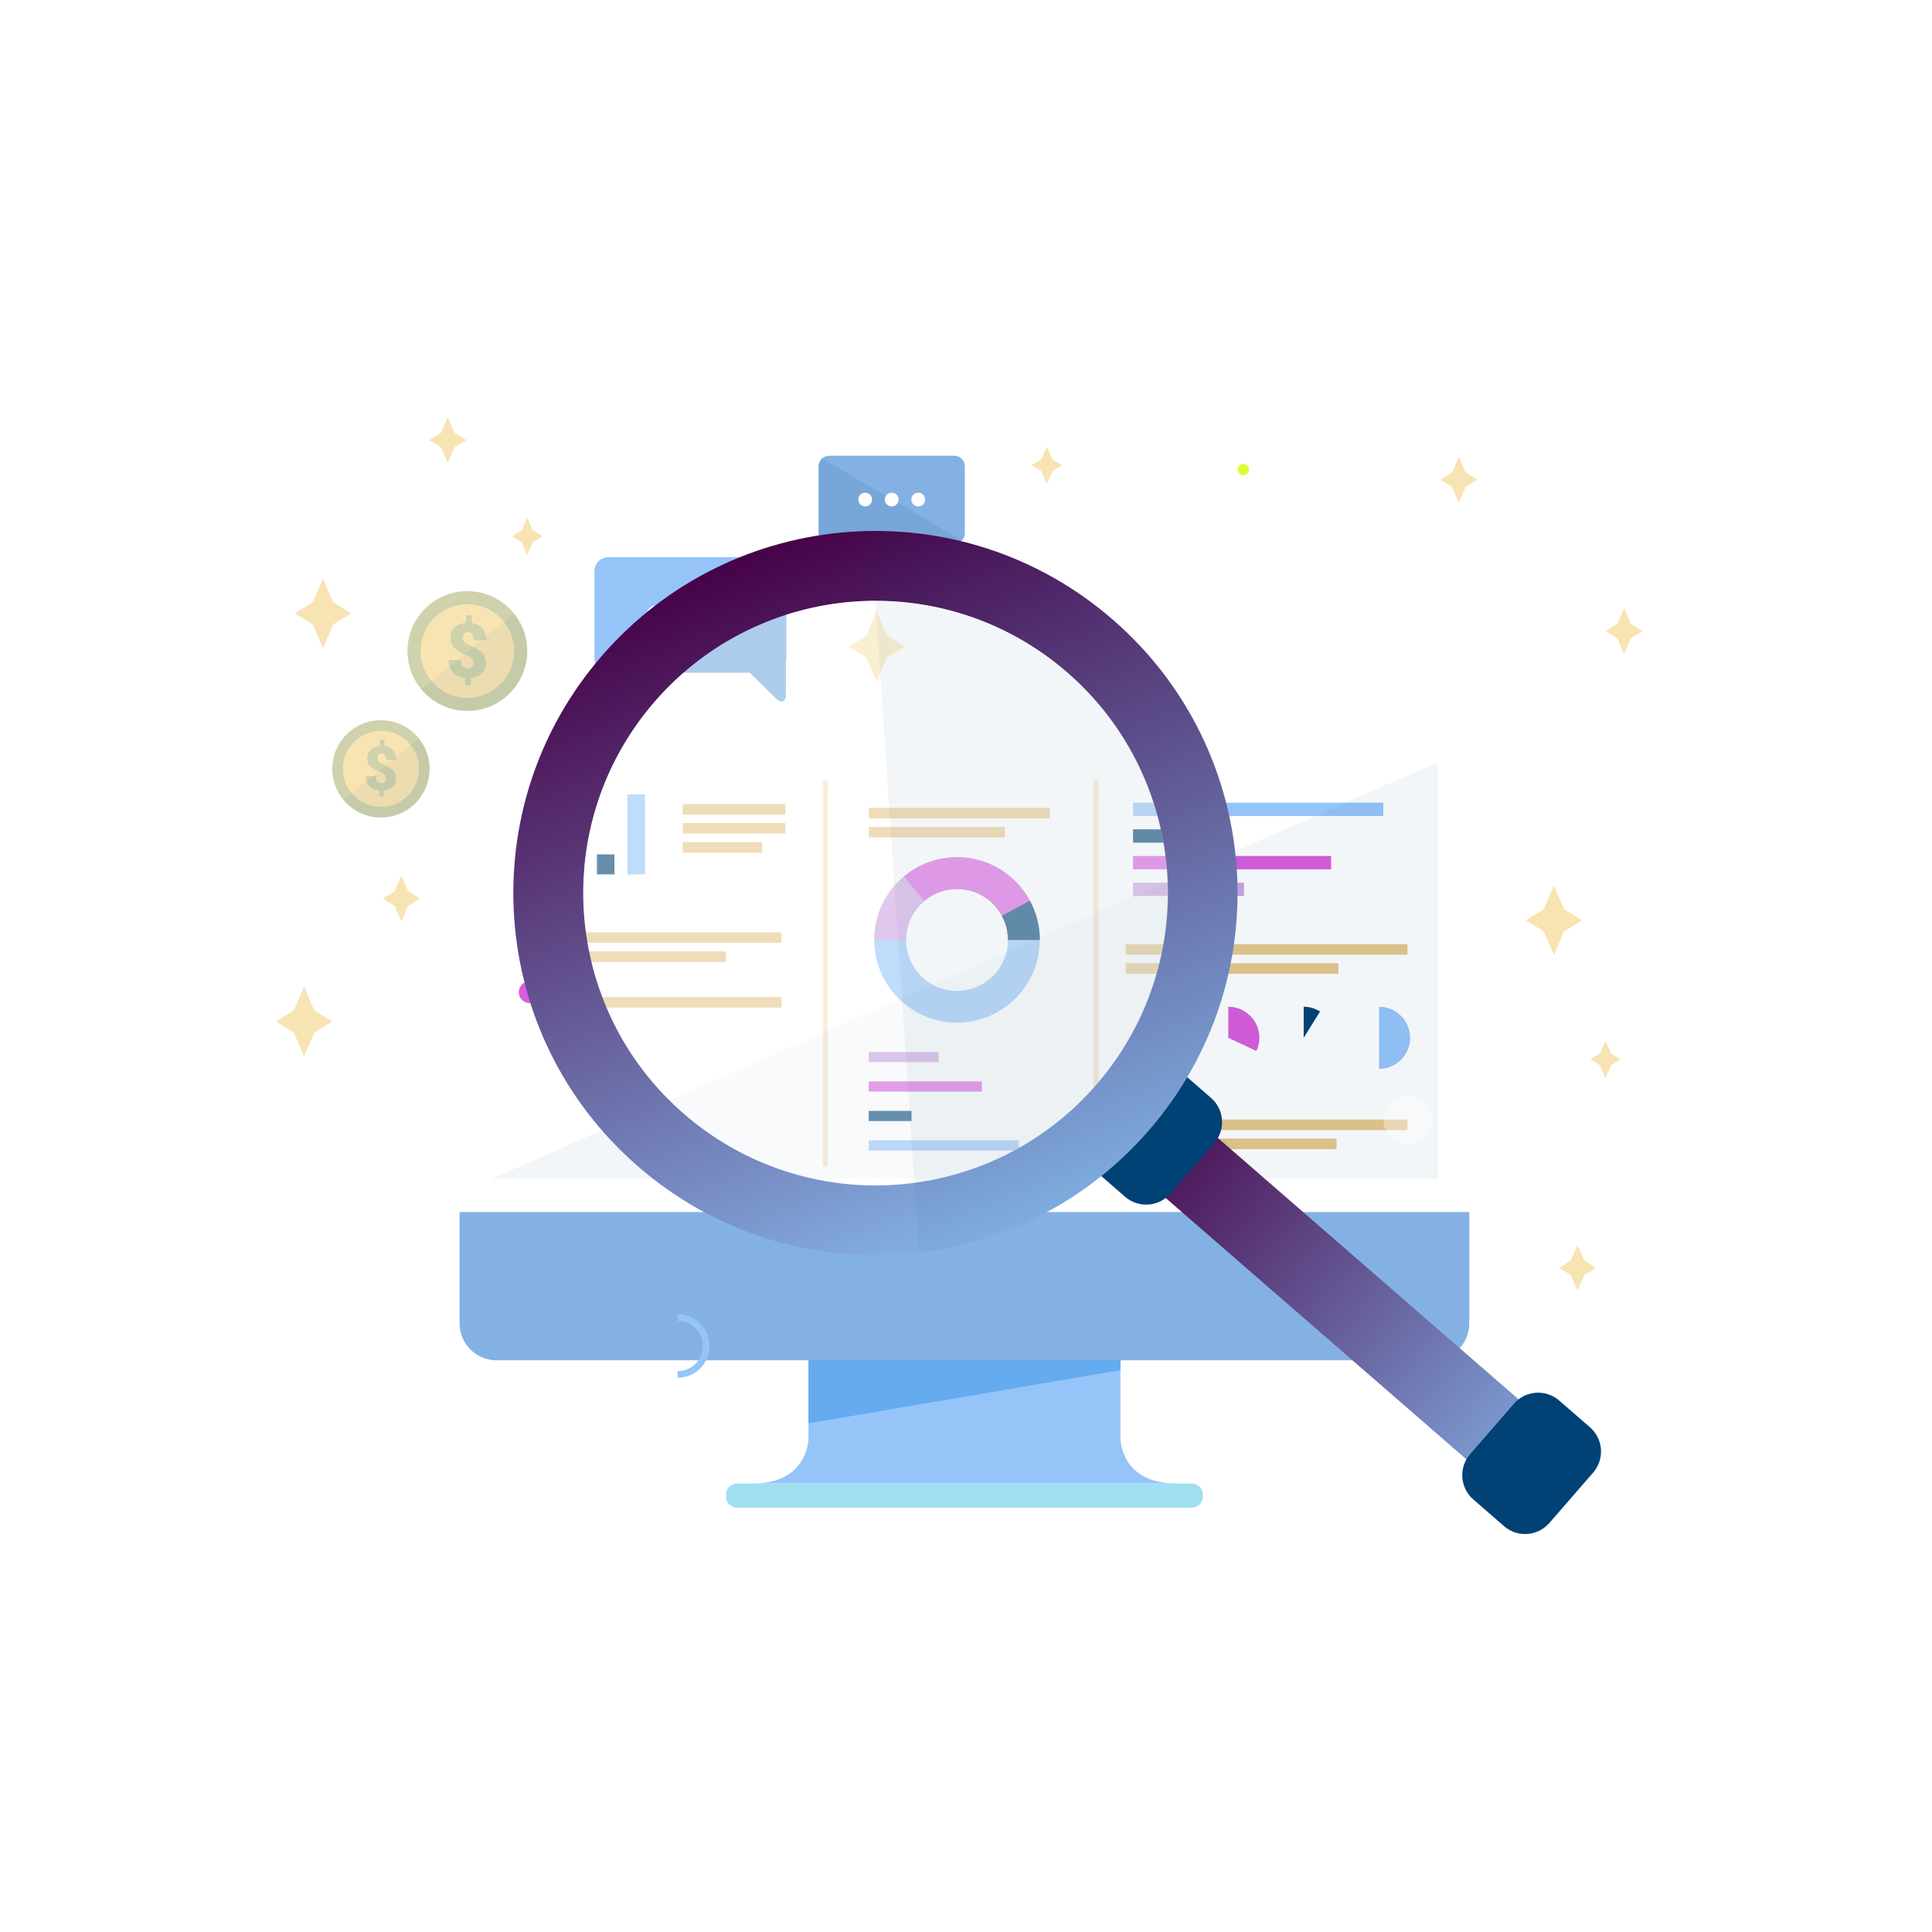 <?xml version="1.0" encoding="utf-8"?>
<svg xmlns="http://www.w3.org/2000/svg" fill="none" height="100%" overflow="visible" preserveAspectRatio="none" style="display: block;" viewBox="0 0 221 221" width="100%">
<g id="Frame 21">
<g filter="url(#filter0_bii_0_252)" id="Rectangle 425">
<rect fill="white" fill-opacity="0.25" height="220.2" rx="11.744" width="220.2" x="0" y="0"/>
</g>
<g id="Group 16">
<path d="M128.167 164.457V152.653H92.483V164.457C92.483 164.457 92.551 169.697 86.11 169.697H134.536C128.095 169.697 128.163 164.457 128.163 164.457H128.167Z" fill="#95C4F9" id="Vector"/>
<path d="M136.333 169.697H84.309C83.611 169.697 83.045 170.263 83.045 170.961V171.203C83.045 171.902 83.611 172.468 84.309 172.468H136.333C137.032 172.468 137.598 171.902 137.598 171.203V170.961C137.598 170.263 137.032 169.697 136.333 169.697Z" fill="#A0DFF2" id="Vector_2"/>
<path d="M92.48 162.811V152.653H128.167V156.728L92.48 162.811Z" fill="#64ABEF" id="Vector_3"/>
<path d="M52.57 138.645V151.388C52.57 153.706 54.466 155.602 56.784 155.602H163.854C166.172 155.602 168.068 153.706 168.068 151.388V138.645H52.57Z" fill="#84B1E4" id="Vector_4"/>
<path d="M94.137 89.464V131.477C94.137 132.041 94.09 132.63 94.137 133.19C94.137 133.214 94.137 133.242 94.137 133.266C94.137 133.616 94.682 133.616 94.682 133.266V91.253C94.682 90.689 94.73 90.1 94.682 89.54C94.682 89.516 94.682 89.488 94.682 89.464C94.682 89.114 94.137 89.114 94.137 89.464Z" fill="#F7E3BF" id="Vector_5"/>
<path d="M125.094 89.464V131.477C125.094 132.041 125.046 132.63 125.094 133.19C125.094 133.214 125.094 133.242 125.094 133.266C125.094 133.616 125.638 133.616 125.638 133.266V91.253C125.638 90.689 125.686 90.1 125.638 89.54C125.638 89.516 125.638 89.488 125.638 89.464C125.638 89.114 125.094 89.114 125.094 89.464Z" fill="#F7E3BF" id="Vector_6"/>
<path d="M100.01 107.518C100.01 112.743 104.249 116.981 109.473 116.981C114.697 116.981 118.935 112.743 118.935 107.518C118.935 102.294 114.697 98.056 109.473 98.056C104.249 98.056 100.01 102.294 100.01 107.518ZM115.297 107.518C115.297 110.735 112.689 113.343 109.473 113.343C106.256 113.343 103.648 110.735 103.648 107.518C103.648 104.302 106.256 101.694 109.473 101.694C112.689 101.694 115.297 104.302 115.297 107.518Z" fill="#95C4F9" id="Vector_7"/>
<path d="M109.473 101.694C112.689 101.694 115.297 104.302 115.297 107.518H118.935C118.935 102.294 114.697 98.056 109.473 98.056C104.249 98.056 100.01 102.294 100.01 107.518H103.648C103.648 104.302 106.256 101.694 109.473 101.694Z" fill="#CDA3DF" id="Vector_8"/>
<path d="M109.473 98.056C107.159 98.056 105.036 98.891 103.394 100.271L105.731 103.058C106.745 102.207 108.049 101.694 109.473 101.694C112.689 101.694 115.297 104.302 115.297 107.518H118.935C118.935 102.294 114.697 98.056 109.473 98.056Z" fill="#D85CDD" id="Vector_9"/>
<path d="M114.601 104.751C115.047 105.574 115.301 106.517 115.301 107.519H118.939C118.939 105.892 118.53 104.362 117.806 103.026L114.601 104.755V104.751Z" fill="#004275" id="Vector_10"/>
<path d="M119.579 120.333H99.37V121.494H119.579V120.333Z" fill="white" id="Vector_11"/>
<path d="M107.366 120.333H99.37V121.494H107.366V120.333Z" fill="#CDA3DF" id="Vector_12"/>
<path d="M119.579 123.704H99.37V124.865H119.579V123.704Z" fill="white" id="Vector_13"/>
<path d="M112.312 123.704H99.37V124.865H112.312V123.704Z" fill="#D85CDD" id="Vector_14"/>
<path d="M119.579 127.076H99.37V128.237H119.579V127.076Z" fill="white" id="Vector_15"/>
<path d="M104.264 127.076H99.37V128.237H104.264V127.076Z" fill="#004275" id="Vector_16"/>
<path d="M119.579 130.451H99.37V131.612H119.579V130.451Z" fill="white" id="Vector_17"/>
<path d="M116.538 130.451H99.37V131.612H116.538V130.451Z" fill="#95C4F9" id="Vector_18"/>
<path d="M109.477 90.228H99.37V91.126H109.477V90.228Z" fill="white" id="Vector_19"/>
<path d="M120.088 92.407H99.37V93.619H120.088V92.407Z" fill="#E5C78C" id="Vector_20"/>
<path d="M114.948 94.585H99.37V95.798H114.948V94.585Z" fill="#E5C78C" id="Vector_21"/>
<path d="M75.789 101.618H59.385V89.266H60.085V100.919H75.789V101.618Z" fill="white" id="Vector_22"/>
<path d="M63.289 95.444H61.285V100.02H63.289V95.444Z" fill="#CDA3DF" id="Vector_23"/>
<path d="M66.788 93.376H64.784V100.02H66.788V93.376Z" fill="#D85CDD" id="Vector_24"/>
<path d="M70.287 97.73H68.283V100.02H70.287V97.73Z" fill="#004275" id="Vector_25"/>
<path d="M73.785 90.868H71.781V100.02H73.785V90.868Z" fill="#95C4F9" id="Vector_26"/>
<path d="M83.824 89.794H78.095V90.693H83.824V89.794Z" fill="white" id="Vector_27"/>
<path d="M89.84 91.969H78.095V93.182H89.84V91.969Z" fill="#E5C78C" id="Vector_28"/>
<path d="M89.84 94.148H78.095V95.361H89.84V94.148Z" fill="#E5C78C" id="Vector_29"/>
<path d="M87.192 96.326H78.095V97.539H87.192V96.326Z" fill="#E5C78C" id="Vector_30"/>
<path d="M61.85 106.087C61.85 106.779 61.289 107.34 60.597 107.34C59.906 107.34 59.345 106.779 59.345 106.087C59.345 105.396 59.906 104.835 60.597 104.835C61.289 104.835 61.85 105.396 61.85 106.087Z" fill="#CDA3DF" id="Vector_31"/>
<path d="M69.217 104.835H63.488V105.734H69.217V104.835Z" fill="white" id="Vector_32"/>
<path d="M89.403 106.648H63.488V107.861H89.403V106.648Z" fill="#E5C78C" id="Vector_33"/>
<path d="M83.049 108.827H63.488V110.04H83.049V108.827Z" fill="#E5C78C" id="Vector_34"/>
<path d="M61.85 113.494C61.85 114.186 61.289 114.747 60.597 114.747C59.906 114.747 59.345 114.186 59.345 113.494C59.345 112.802 59.906 112.242 60.597 112.242C61.289 112.242 61.85 112.802 61.85 113.494Z" fill="#D85CDD" id="Vector_35"/>
<path d="M69.217 112.242H63.488V113.14H69.217V112.242Z" fill="white" id="Vector_36"/>
<path d="M89.403 114.051H63.488V115.264H89.403V114.051Z" fill="#E5C78C" id="Vector_37"/>
<path d="M160.995 104.906H128.771V90.136H129.606V104.067H160.995V104.906Z" fill="white" id="Vector_38"/>
<path d="M160.995 91.818H129.606V93.341H160.995V91.818Z" fill="white" id="Vector_39"/>
<path d="M158.232 91.818H129.606V93.341H158.232V91.818Z" fill="#95C4F9" id="Vector_40"/>
<path d="M160.995 94.867H129.606V96.39H160.995V94.867Z" fill="white" id="Vector_41"/>
<path d="M137.526 94.867H129.606V96.39H137.526V94.867Z" fill="#004275" id="Vector_42"/>
<path d="M160.995 97.917H129.606V99.44H160.995V97.917Z" fill="white" id="Vector_43"/>
<path d="M152.264 97.917H129.606V99.44H152.264V97.917Z" fill="#D85CDD" id="Vector_44"/>
<path d="M160.995 100.967H129.606V102.489H160.995V100.967Z" fill="white" id="Vector_45"/>
<path d="M142.301 100.967H129.606V102.489H142.301V100.967Z" fill="#CDA3DF" id="Vector_46"/>
<path d="M160.999 108H128.771V109.212H160.999V108Z" fill="#E5C78C" id="Vector_47"/>
<path d="M153.099 110.178H128.771V111.391H153.099V110.178Z" fill="#E5C78C" id="Vector_48"/>
<path d="M135.404 119.261C135.703 117.321 134.373 115.506 132.433 115.207C130.492 114.908 128.677 116.239 128.378 118.179C128.079 120.119 129.41 121.934 131.35 122.233C133.29 122.532 135.105 121.201 135.404 119.261Z" fill="white" id="Vector_49"/>
<path d="M135.097 117.199C134.528 115.995 133.308 115.16 131.888 115.16V118.714L135.097 117.199Z" fill="#CDA3DF" id="Vector_50"/>
<path d="M144.009 119.277C144.325 117.339 143.009 115.513 141.072 115.198C139.134 114.883 137.308 116.198 136.993 118.135C136.678 120.073 137.993 121.899 139.93 122.214C141.868 122.53 143.694 121.214 144.009 119.277Z" fill="white" id="Vector_51"/>
<path d="M143.72 120.221C143.935 119.764 144.058 119.251 144.058 118.714C144.058 116.75 142.468 115.16 140.504 115.16V118.714L143.716 120.221H143.72Z" fill="#D85CDD" id="Vector_52"/>
<path d="M152.618 119.407C152.998 117.481 151.744 115.612 149.818 115.232C147.892 114.852 146.023 116.106 145.644 118.032C145.264 119.958 146.518 121.827 148.444 122.207C150.37 122.586 152.239 121.333 152.618 119.407Z" fill="white" id="Vector_53"/>
<path d="M151.004 115.701C150.459 115.363 149.819 115.16 149.127 115.16V118.714L151.004 115.701Z" fill="#004275" id="Vector_54"/>
<path d="M160.259 121.227C161.647 119.839 161.647 117.588 160.259 116.2C158.871 114.812 156.621 114.812 155.233 116.2C153.844 117.588 153.844 119.839 155.233 121.227C156.621 122.615 158.871 122.615 160.259 121.227Z" fill="white" id="Vector_55"/>
<path d="M161.301 118.714C161.301 116.75 159.711 115.16 157.747 115.16V122.269C159.711 122.269 161.301 120.678 161.301 118.714Z" fill="#95C4F9" id="Vector_56"/>
<path d="M138.44 125.883H128.334V126.782H138.44V125.883Z" fill="white" id="Vector_57"/>
<path d="M160.995 128.062H128.334V129.274H160.995V128.062Z" fill="#E5C78C" id="Vector_58"/>
<path d="M152.893 130.236H128.334V131.449H152.893V130.236Z" fill="#E5C78C" id="Vector_59"/>
<path d="M56.2 134.857L164.446 87.178V134.857H56.2Z" fill="#004275" id="Vector_60" opacity="0.05"/>
<path d="M77.534 150.335C77.534 150.335 77.514 150.335 77.506 150.335V151.094C77.506 151.094 77.526 151.094 77.534 151.094C79.121 151.094 80.405 152.378 80.405 153.964C80.405 155.551 79.121 156.835 77.534 156.835C77.526 156.835 77.514 156.835 77.506 156.835V157.594C77.506 157.594 77.526 157.594 77.534 157.594C79.538 157.594 81.164 155.968 81.164 153.964C81.164 151.961 79.538 150.335 77.534 150.335Z" fill="#95C4F9" id="Vector_61"/>
<path d="M163.508 126.829C164.208 128.197 163.667 129.871 162.299 130.567C160.932 131.266 159.258 130.726 158.562 129.358C157.866 127.99 158.403 126.317 159.771 125.621C161.139 124.921 162.812 125.462 163.508 126.829Z" fill="white" id="Vector_62" opacity="0.36"/>
<path d="M88.353 63.729H69.595C68.72 63.729 68.005 64.444 68.005 65.319V75.354C68.005 76.229 68.72 76.944 69.595 76.944H85.761L88.762 79.89C89.387 80.503 89.896 80.288 89.896 79.413V75.72C89.923 75.6 89.943 75.481 89.943 75.354V65.319C89.943 64.444 89.228 63.729 88.353 63.729ZM74.994 71.338C74.426 71.338 73.964 70.877 73.964 70.309C73.964 69.74 74.426 69.279 74.994 69.279C75.563 69.279 76.024 69.74 76.024 70.309C76.024 70.877 75.563 71.338 74.994 71.338ZM78.97 71.338C78.401 71.338 77.94 70.877 77.94 70.309C77.94 69.74 78.401 69.279 78.97 69.279C79.538 69.279 80 69.74 80 70.309C80 70.877 79.538 71.338 78.97 71.338ZM82.946 71.338C82.377 71.338 81.916 70.877 81.916 70.309C81.916 69.74 82.377 69.279 82.946 69.279C83.514 69.279 83.975 69.74 83.975 70.309C83.975 70.877 83.514 71.338 82.946 71.338Z" fill="#95C4F9" id="Vector_63"/>
<path d="M88.758 79.894C89.382 80.507 89.891 80.292 89.891 79.417V75.724C89.919 75.604 89.939 75.485 89.939 75.358V65.323C89.939 64.846 89.72 64.416 89.382 64.126L79.837 69.76C79.94 69.919 79.999 70.11 79.999 70.312C79.999 70.881 79.538 71.342 78.97 71.342C78.58 71.342 78.242 71.124 78.067 70.802L68.458 76.471C68.748 76.765 69.145 76.948 69.591 76.948H85.757L88.758 79.894ZM82.946 71.338C82.377 71.338 81.916 70.877 81.916 70.308C81.916 69.74 82.377 69.279 82.946 69.279C83.514 69.279 83.975 69.74 83.975 70.308C83.975 70.877 83.514 71.338 82.946 71.338Z" fill="#004275" id="Vector_64" opacity="0.2"/>
<path d="M93.636 53.34V60.989C93.636 61.084 93.652 61.18 93.672 61.267V64.086C93.672 64.754 94.062 64.917 94.539 64.448L96.829 62.202H109.154C109.822 62.202 110.367 61.657 110.367 60.989V53.34C110.367 52.672 109.822 52.127 109.154 52.127H94.853C94.185 52.127 93.641 52.672 93.641 53.34H93.636ZM104.244 57.144C104.244 56.711 104.594 56.357 105.031 56.357C105.469 56.357 105.818 56.707 105.818 57.144C105.818 57.582 105.469 57.932 105.031 57.932C104.594 57.932 104.244 57.582 104.244 57.144ZM101.214 57.144C101.214 56.711 101.564 56.357 102.002 56.357C102.439 56.357 102.789 56.707 102.789 57.144C102.789 57.582 102.439 57.932 102.002 57.932C101.564 57.932 101.214 57.582 101.214 57.144ZM98.181 57.144C98.181 56.711 98.531 56.357 98.968 56.357C99.406 56.357 99.755 56.707 99.755 57.144C99.755 57.582 99.406 57.932 98.968 57.932C98.531 57.932 98.181 57.582 98.181 57.144Z" fill="#84B1E4" id="Vector_65"/>
<path d="M96.825 62.206H109.15C109.488 62.206 109.794 62.067 110.013 61.844L102.686 57.522C102.55 57.765 102.296 57.932 101.998 57.932C101.564 57.932 101.211 57.582 101.211 57.145C101.211 56.99 101.258 56.846 101.334 56.723L94.054 52.429C93.796 52.652 93.629 52.978 93.629 53.344V60.993C93.629 61.089 93.644 61.184 93.664 61.272V64.091C93.664 64.758 94.054 64.921 94.531 64.452L96.821 62.206H96.825ZM98.181 57.145C98.181 56.711 98.531 56.358 98.968 56.358C99.406 56.358 99.755 56.707 99.755 57.145C99.755 57.582 99.406 57.932 98.968 57.932C98.531 57.932 98.181 57.582 98.181 57.145Z" fill="#004275" id="Vector_66" opacity="0.1"/>
<path d="M53.461 81.322C57.244 81.322 60.311 78.255 60.311 74.472C60.311 70.688 57.244 67.621 53.461 67.621C49.677 67.621 46.61 70.688 46.61 74.472C46.61 78.255 49.677 81.322 53.461 81.322Z" fill="#CFD2AC" id="Vector_67"/>
<path d="M53.461 79.827C56.419 79.827 58.816 77.429 58.816 74.472C58.816 71.514 56.419 69.116 53.461 69.116C50.503 69.116 48.106 71.514 48.106 74.472C48.106 77.429 50.503 79.827 53.461 79.827Z" fill="#F8E4B2" id="Vector_68"/>
<path d="M54.165 75.831C54.165 75.609 54.109 75.434 54.002 75.31C53.891 75.183 53.7 75.064 53.425 74.953C53.151 74.841 52.897 74.726 52.662 74.611C52.428 74.495 52.229 74.36 52.058 74.209C51.891 74.058 51.76 73.883 51.668 73.684C51.577 73.485 51.533 73.243 51.533 72.961C51.533 72.487 51.692 72.094 52.014 71.788C52.336 71.482 52.761 71.303 53.294 71.251V70.36H53.962V71.267C54.475 71.342 54.881 71.553 55.175 71.903C55.469 72.253 55.616 72.69 55.616 73.223H54.193C54.193 72.933 54.137 72.706 54.026 72.547C53.914 72.388 53.752 72.312 53.545 72.312C53.358 72.312 53.215 72.372 53.111 72.487C53.008 72.603 52.956 72.766 52.956 72.969C52.956 73.171 53.016 73.342 53.135 73.466C53.255 73.589 53.441 73.704 53.704 73.815C53.966 73.927 54.213 74.042 54.443 74.161C54.674 74.281 54.877 74.416 55.044 74.567C55.211 74.718 55.346 74.897 55.441 75.1C55.537 75.302 55.584 75.545 55.584 75.827C55.584 76.308 55.433 76.698 55.127 77.004C54.821 77.306 54.407 77.485 53.883 77.537V78.384H53.211V77.533C52.599 77.469 52.129 77.258 51.799 76.905C51.473 76.551 51.31 76.082 51.31 75.501H52.73C52.73 75.823 52.801 76.066 52.944 76.233C53.088 76.4 53.286 76.483 53.549 76.483C53.74 76.483 53.891 76.427 53.998 76.312C54.109 76.197 54.161 76.042 54.161 75.843L54.165 75.831Z" fill="#CFD2AC" id="Vector_69"/>
<path d="M60.312 74.471C60.312 72.849 59.747 71.362 58.805 70.189L48.177 78.829C49.434 80.352 51.334 81.322 53.461 81.322C57.242 81.322 60.312 78.256 60.312 74.471Z" fill="#004275" id="Vector_70" opacity="0.05"/>
<path d="M43.573 93.516C46.647 93.516 49.139 91.023 49.139 87.949C49.139 84.875 46.647 82.383 43.573 82.383C40.499 82.383 38.007 84.875 38.007 87.949C38.007 91.023 40.499 93.516 43.573 93.516Z" fill="#CFD2AC" id="Vector_71"/>
<path d="M43.573 92.299C45.975 92.299 47.923 90.352 47.923 87.95C47.923 85.547 45.975 83.6 43.573 83.6C41.171 83.6 39.224 85.547 39.224 87.95C39.224 90.352 41.171 92.299 43.573 92.299Z" fill="#F8E4B2" id="Vector_72"/>
<path d="M44.145 89.051C44.145 88.872 44.102 88.729 44.01 88.625C43.923 88.522 43.764 88.427 43.541 88.335C43.318 88.244 43.112 88.152 42.921 88.057C42.73 87.961 42.567 87.854 42.432 87.731C42.297 87.608 42.189 87.464 42.118 87.301C42.046 87.138 42.006 86.944 42.006 86.713C42.006 86.327 42.138 86.009 42.396 85.759C42.654 85.508 43.004 85.365 43.438 85.321V84.598H43.982V85.333C44.4 85.393 44.73 85.568 44.968 85.85C45.207 86.132 45.326 86.49 45.326 86.924H44.169C44.169 86.685 44.121 86.502 44.034 86.375C43.943 86.248 43.811 86.184 43.644 86.184C43.493 86.184 43.378 86.232 43.295 86.327C43.211 86.423 43.171 86.554 43.171 86.721C43.171 86.888 43.219 87.023 43.314 87.122C43.41 87.222 43.565 87.317 43.776 87.409C43.986 87.5 44.189 87.592 44.376 87.691C44.563 87.786 44.726 87.898 44.865 88.021C45 88.144 45.108 88.287 45.187 88.454C45.263 88.617 45.302 88.816 45.302 89.047C45.302 89.436 45.179 89.754 44.933 90.001C44.686 90.247 44.348 90.391 43.919 90.434V91.122H43.374V90.43C42.877 90.379 42.495 90.208 42.229 89.917C41.963 89.627 41.831 89.249 41.831 88.776H42.984C42.984 89.035 43.04 89.234 43.155 89.369C43.271 89.504 43.434 89.572 43.648 89.572C43.803 89.572 43.927 89.524 44.014 89.432C44.102 89.341 44.149 89.214 44.149 89.051H44.145Z" fill="#CFD2AC" id="Vector_73"/>
<path d="M49.139 87.949C49.139 86.633 48.678 85.425 47.914 84.471L39.279 91.492C40.301 92.728 41.843 93.516 43.573 93.516C46.646 93.516 49.139 91.023 49.139 87.949Z" fill="#004275" id="Vector_74" opacity="0.05"/>
<path d="M101.448 72.685L100.279 69.962L99.11 72.685L97.055 73.958L99.11 75.226L100.279 77.949L101.448 75.226L103.504 73.958L101.448 72.685Z" fill="#F8E4B2" id="Vector_75"/>
<path d="M167.651 54.04L166.883 52.247L166.112 54.04L164.756 54.879L166.112 55.714L166.883 57.511L167.651 55.714L169.007 54.879L167.651 54.04Z" fill="#F8E4B2" id="Vector_76"/>
<path d="M120.378 52.537L119.75 51.066L119.118 52.537L118.008 53.224L119.118 53.908L119.75 55.383L120.378 53.908L121.491 53.224L120.378 52.537Z" fill="#F8E4B2" id="Vector_77"/>
<path d="M178.918 104L177.749 101.277L176.584 104L174.525 105.272L176.584 106.541L177.749 109.264L178.918 106.541L180.974 105.272L178.918 104Z" fill="#F8E4B2" id="Vector_78"/>
<path d="M186.548 71.346L185.781 69.553L185.009 71.346L183.658 72.185L185.009 73.02L185.781 74.817L186.548 73.02L187.904 72.185L186.548 71.346Z" fill="#F8E4B2" id="Vector_79"/>
<path d="M184.286 120.496L183.658 119.025L183.025 120.496L181.912 121.184L183.025 121.868L183.658 123.343L184.286 121.868L185.399 121.184L184.286 120.496Z" fill="#F8E4B2" id="Vector_80"/>
<path d="M181.22 144.188L180.453 142.395L179.682 144.188L178.326 145.027L179.682 145.861L180.453 147.659L181.22 145.861L182.576 145.027L181.22 144.188Z" fill="#F8E4B2" id="Vector_81"/>
<path d="M38.11 68.894L36.945 66.17L35.776 68.894L33.721 70.166L35.776 71.434L36.945 74.157L38.11 71.434L40.17 70.166L38.11 68.894Z" fill="#F8E4B2" id="Vector_82"/>
<path d="M46.682 101.949L45.915 100.155L45.143 101.949L43.788 102.787L45.143 103.626L45.915 105.42L46.682 103.626L48.038 102.787L46.682 101.949Z" fill="#F8E4B2" id="Vector_83"/>
<path d="M51.986 49.503L51.218 47.71L50.447 49.503L49.091 50.342L50.447 51.177L51.218 52.974L51.986 51.177L53.341 50.342L51.986 49.503Z" fill="#F8E4B2" id="Vector_84"/>
<path d="M60.939 60.667L60.311 59.196L59.679 60.667L58.566 61.355L59.679 62.043L60.311 63.514L60.939 62.043L62.053 61.355L60.939 60.667Z" fill="#F8E4B2" id="Vector_85"/>
<path d="M35.951 115.57L34.782 112.846L33.617 115.57L31.562 116.838L33.617 118.11L34.782 120.834L35.951 118.11L38.007 116.838L35.951 115.57Z" fill="#F8E4B2" id="Vector_86"/>
<path d="M142.691 53.252C142.945 53.507 142.945 53.92 142.691 54.174C142.436 54.429 142.023 54.429 141.768 54.174C141.514 53.92 141.514 53.507 141.768 53.252C142.023 52.998 142.436 52.998 142.691 53.252Z" fill="#DAFF34" id="Vector_87"/>
</g>
<g id="Group 17">
<path d="M132.077 123.884L126.11 130.75L175.556 173.724L181.523 166.858L132.077 123.884Z" fill="url(#paint0_linear_0_252)" id="Vector_88"/>
<path d="M129.827 122.893L124.818 128.656C123.487 130.187 123.65 132.508 125.181 133.839L128.7 136.897C130.231 138.228 132.552 138.065 133.883 136.534L138.891 130.77C140.222 129.239 140.06 126.919 138.529 125.588L135.01 122.53C133.479 121.199 131.158 121.361 129.827 122.893Z" fill="#004275" id="Vector_89"/>
<path d="M173.175 160.572L168.167 166.335C166.836 167.866 166.998 170.187 168.529 171.518L172.048 174.576C173.579 175.907 175.9 175.744 177.231 174.213L182.24 168.45C183.571 166.918 183.408 164.598 181.877 163.267L178.358 160.209C176.827 158.878 174.506 159.04 173.175 160.572Z" fill="#004275" id="Vector_90"/>
<path d="M68.878 74.988C53.871 92.251 55.701 118.414 72.973 133.416C90.236 148.423 116.399 146.594 131.402 129.321C146.408 112.058 144.579 85.895 127.306 70.893C110.044 55.886 83.881 57.716 68.878 74.988ZM125.381 124.09C113.263 138.027 92.148 139.501 78.214 127.392C64.28 115.284 62.803 94.159 74.912 80.225C87.03 66.287 108.145 64.814 122.079 76.923C136.016 89.041 137.49 110.156 125.381 124.09Z" fill="url(#paint1_linear_0_252)" id="Vector_91"/>
<path d="M132.332 93.025C127.28 75.264 108.787 64.96 91.026 70.012C73.265 75.063 62.962 93.556 68.013 111.317C73.064 129.078 91.557 139.381 109.318 134.33C127.079 129.279 137.383 110.786 132.332 93.025Z" fill="white" id="Vector_92" opacity="0.4"/>
<path d="M99.578 60.751L105.135 143.272C114.961 142.081 124.397 137.386 131.406 129.331C146.412 112.068 144.583 85.905 127.31 70.902C119.311 63.949 109.396 60.617 99.578 60.751Z" fill="#004275" id="Vector_93" opacity="0.05"/>
</g>
</g>
<defs>
<filter color-interpolation-filters="sRGB" filterUnits="userSpaceOnUse" height="354.669" id="filter0_bii_0_252" width="354.669" x="-67.234" y="-67.234">
<feFlood flood-opacity="0" result="BackgroundImageFix"/>
<feGaussianBlur in="BackgroundImageFix" stdDeviation="33.617"/>
<feComposite in2="SourceAlpha" operator="in" result="effect1_backgroundBlur_0_252"/>
<feBlend in="SourceGraphic" in2="effect1_backgroundBlur_0_252" mode="normal" result="shape"/>
<feColorMatrix in="SourceAlpha" result="hardAlpha" type="matrix" values="0 0 0 0 0 0 0 0 0 0 0 0 0 0 0 0 0 0 127 0"/>
<feOffset dx="-2.936" dy="2.936"/>
<feGaussianBlur stdDeviation="1.468"/>
<feComposite in2="hardAlpha" k2="-1" k3="1" operator="arithmetic"/>
<feColorMatrix type="matrix" values="0 0 0 0 1 0 0 0 0 1 0 0 0 0 1 0 0 0 0.488 0"/>
<feBlend in2="shape" mode="normal" result="effect2_innerShadow_0_252"/>
<feColorMatrix in="SourceAlpha" result="hardAlpha" type="matrix" values="0 0 0 0 0 0 0 0 0 0 0 0 0 0 0 0 0 0 127 0"/>
<feOffset dx="2.936" dy="-2.936"/>
<feGaussianBlur stdDeviation="1.468"/>
<feComposite in2="hardAlpha" k2="-1" k3="1" operator="arithmetic"/>
<feColorMatrix type="matrix" values="0 0 0 0 0.84 0 0 0 0 0.84 0 0 0 0 0.84 0 0 0 0.488 0"/>
<feBlend in2="effect2_innerShadow_0_252" mode="normal" result="effect3_innerShadow_0_252"/>
</filter>
<linearGradient gradientUnits="userSpaceOnUse" id="paint0_linear_0_252" x1="129.094" x2="178.54" y1="127.317" y2="170.291">
<stop stop-color="#460248"/>
<stop offset="1" stop-color="#84B1E4"/>
</linearGradient>
<linearGradient gradientUnits="userSpaceOnUse" id="paint1_linear_0_252" x1="84.677" x2="115.603" y1="63.72" y2="140.589">
<stop stop-color="#460248"/>
<stop offset="1" stop-color="#84B1E4"/>
</linearGradient>
</defs>
</svg>